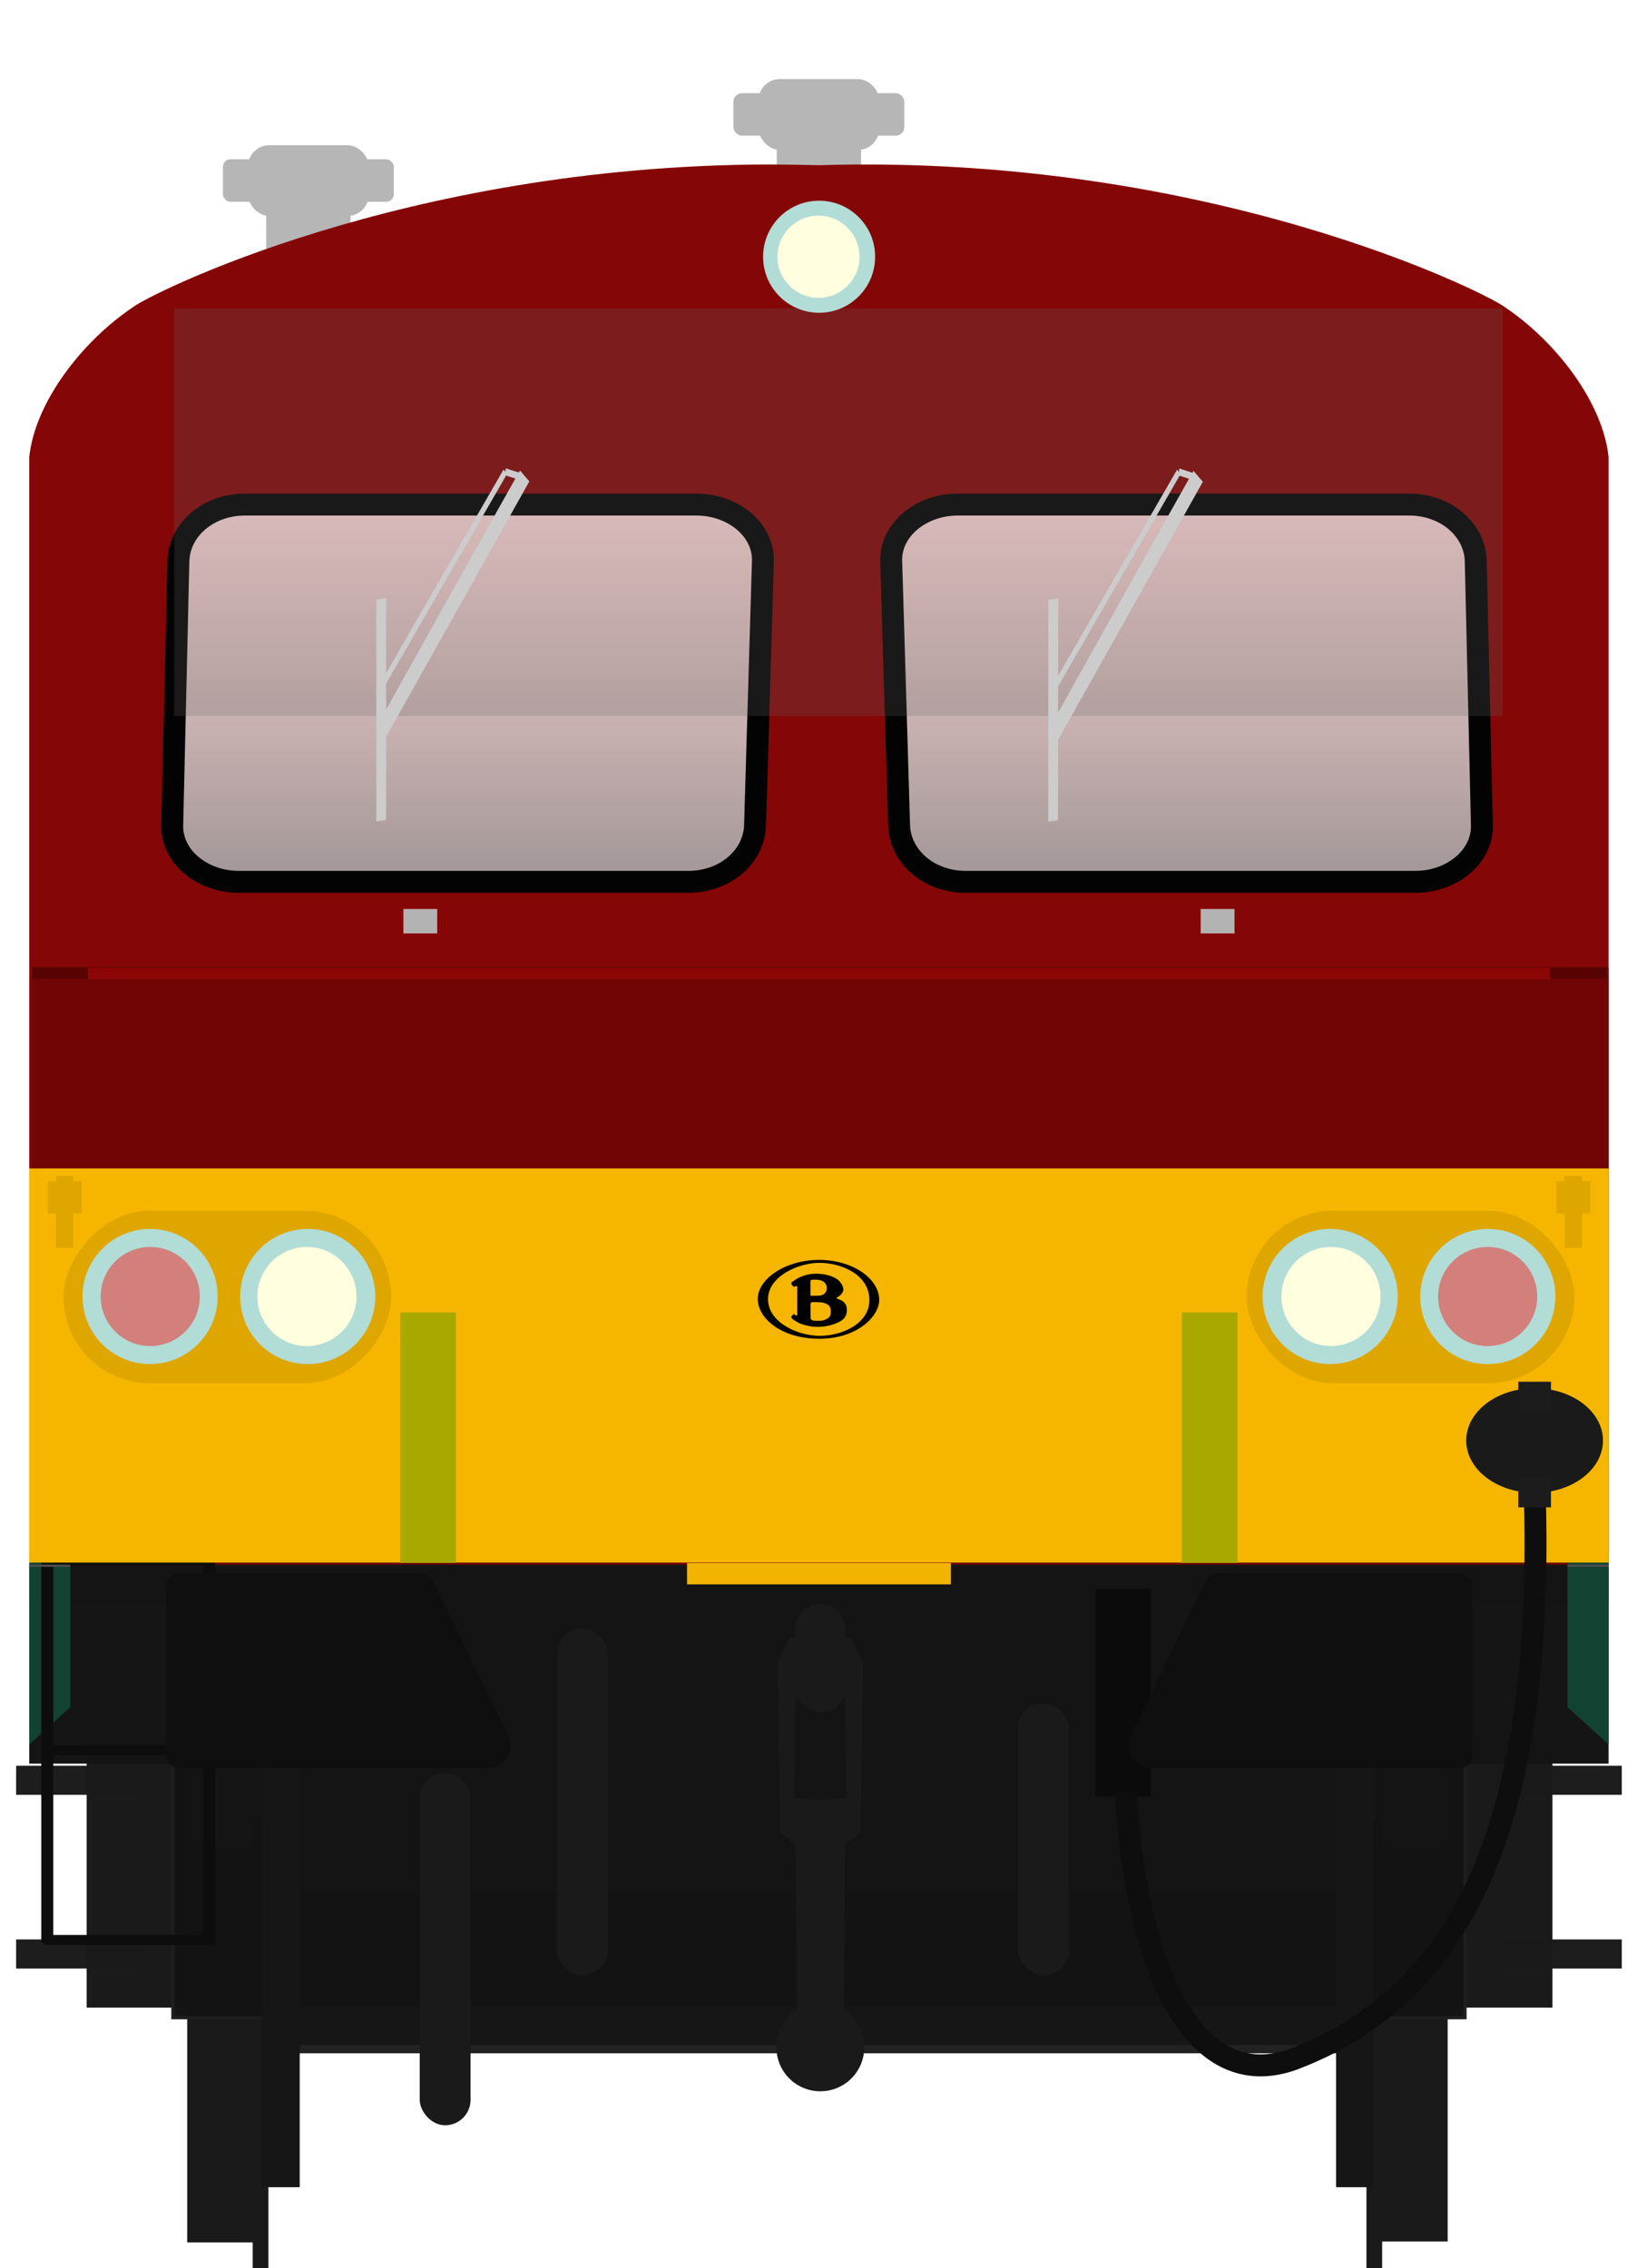 <?xml version="1.0" encoding="utf-8" standalone="no"?>
<!DOCTYPE svg PUBLIC "-//W3C//DTD SVG 1.1//EN" "http://www.w3.org/Graphics/SVG/1.1/DTD/svg11.dtd">
<svg version="1.1" width="287" height="400" xmlns="http://www.w3.org/2000/svg" xmlns:xlink="http://www.w3.org/1999/xlink">
<defs>
<linearGradient id="linearGradient4798" x1="61.277" x2="169.78" y1="317.29" y2="316.65" gradientUnits="userSpaceOnUse"><stop stop-color="#ffd5d5" offset="0"/><stop stop-color="#808080" offset="1"/></linearGradient>
<linearGradient id="linearGradient1300" x1="98.522" x2="98.522" y1="138.63" y2="163.25" gradientTransform="matrix(1.197,0,0,1.017,-18.904,-5.531)" gradientUnits="userSpaceOnUse" xlink:href="#linearGradient4798"/>
<linearGradient id="linearGradient1300-9" x1="98.522" x2="98.522" y1="138.63" y2="163.25" gradientTransform="matrix(-1.197,0,0,1.017,251.26,-5.531)" gradientUnits="userSpaceOnUse" xlink:href="#linearGradient4798"/>
<filter id="filter1899" x="-.131" y="-.755" width="1.262" height="2.511" color-interpolation-filters="sRGB"><feGaussianBlur stdDeviation="14.164"/></filter>
</defs>
<g transform="matrix(3.655 0 0 3.655 -278.74 -406.89)">
<g transform="translate(.431)" fill="#1d1d1d">
<rect x="76.61" y="196.52" width="5.987" height="1.403"/>
<rect x="76.61" y="204.9" width="5.987" height="1.403"/>
<g transform="translate(71.505)">
<rect x="76.61" y="196.52" width="5.987" height="1.403"/>
<rect x="76.61" y="204.9" width="5.987" height="1.403"/>
</g>
</g>
<g fill-opacity=".996">
<g fill="#b6b6b6">
<rect x="88.232" y="118.33" width="5.828" height="3.414" ry="1.024"/>
<rect x="111.66" y="115.82" width="8.247" height="2.049" ry=".41"/>
<rect x="112.87" y="115.14" width="5.828" height="3.414" ry="1.024"/>
<rect x="89.111" y="120.38" width="4.069" height="4.992" ry="0"/>
<rect x="113.75" y="116.78" width="4.069" height="4.992" ry="0"/>
<rect x="87.022" y="119.01" width="8.247" height="2.049" ry=".363"/>
</g>
<rect x="88.841" y="202.57" width="53.892" height="7.825" fill="#222"/>
<g transform="matrix(1.026,0,0,1.432,-3.886,-95.382)" fill="#1a1a1a">
<rect x="82.194" y="202.77" width="4.944" height="9.221"/>
<rect x="146.2" y="202.77" width="4.944" height="9.221"/>
</g>
</g>
<g transform="matrix(.271 0 0 .281 66.343 31.877)" fill="#1a1a1a">
<g transform="matrix(1,0,0,1.694,-1.67,-458.94)">
<rect x="71.611" y="624.95" width="13.436" height="40.166" stroke-width="1.066"/>
<rect x="83.278" y="622.16" width="2.796" height="45.745" stroke-width="1.619"/>
</g>
<rect transform="scale(-1,1)" x="-294.42" y="599.58" width="13.436" height="68.031" stroke-width="1.387"/>
<rect transform="scale(-1,1)" x="-282.75" y="594.85" width="2.796" height="77.48" stroke-width="2.107"/>
</g>
<rect x="84.605" y="188.56" width="62.364" height="20.117" fill="#141414" fill-opacity=".996" stroke="#1f1f1f" stroke-linecap="round" stroke-width=".152"/>
<g transform="matrix(.959 0 0 .826 4.702 37.018)" fill="#161616">
<rect x="89.137" y="207.14" width="53.295" height="2.268"/>
<rect x="87.814" y="191.64" width="1.89" height="26.08"/>
<rect x="141.86" y="191.64" width="1.89" height="26.08"/>
</g>
<path d="m113.28 119.26c-17.56 0.057-29.893 6.293-30.632 6.907-2.472 1.669-4.709 4.61-4.973 7.214h-5.16e-4v55.326h76.222v-55.326h-5.2e-4c-0.265-2.603-2.501-5.545-4.973-7.214-0.774-0.642-14.255-7.446-33.137-6.872 0 0-1.682-0.037-2.505-0.035z" fill="#850606"/>
<rect x="77.824" y="157.99" width="76.072" height="28.83" fill="#6f0505" style="paint-order:stroke fill markers"/>
<rect x="77.674" y="186.82" width="76.222" height="9.598" fill="#151515" fill-opacity=".996"/>
<path d="m77.674 186.29h1.984v7.407l-1.984 1.795z" fill="#114232"/>
<rect x="129.13" y="187.98" width="2.673" height="10.023" ry="0" fill="#0b0b0b"/>
<g transform="matrix(1.185 0 0 .998 -14.498 .062)" fill="none" stroke="#0d0d0d" stroke-width=".487">
<path d="m78.516 186.94v18.335h6.595v-18.335z" stroke-linejoin="round"/>
<path d="m78.506 196.1h6.614"/>
</g>
<g transform="matrix(.265 0 0 .265 72.343 40.393)" fill="#1a1a1a">
<rect x="116.25" y="564.15" width="9.25" height="63.139" ry="4.625"/>
<rect x="200.18" y="577.79" width="9.25" height="49.502" ry="4.625"/>
<g fill="#1a1a1a">
<rect x="91.236" y="590.47" width="9.25" height="64.149" ry="4.625"/>
<path d="m164.16 565.94v2e-3h-5.492l-2.273 4.293 0.504 31.062 2.779 2.273 0.25 30.095a8 8 0 0 0-3.736 6.764 8 8 0 0 0 8 8 8 8 0 0 0 8-8 8 8 0 0 0-3.736-6.758l0.25-30.103 2.777-2.273 0.506-31.062-2.273-4.293h-5.555zm0.049 10.61 4.496 0.25 0.252 18.182-4.776 0.504-4.758-0.502 0.254-18.182 4.531-0.252z"/>
<rect x="159.56" y="559.68" width="9.25" height="19.751" ry="4.625"/>
</g>
</g>
<path d="m153.9 186.29h-1.984v7.407l1.984 1.795z" fill="#114232"/>
<g transform="matrix(1.026,0,0,1.062,-4.67,-13.626)" fill="#090909">
<g transform="translate(1.735,-6.35)">
<path d="m85.723 195.47h11.109c0.385 0 0.574 0.151 0.685 0.343l3.205 6.403c0.838 1.245 0.367 2.053-0.682 2.122h-14.385c-0.677 0-0.686-0.458-0.686-0.709v-7.358c0-0.298 0.046-0.801 0.754-0.801z" fill="#0f0f0f"/>
</g>
<g transform="matrix(-1,0,0,1,233.12,-6.35)">
<path d="m85.723 195.47h11.109c0.385 0 0.574 0.151 0.685 0.343l3.205 6.403c0.838 1.245 0.367 2.053-0.682 2.122h-14.385c-0.677 0-0.686-0.458-0.686-0.709v-7.358c0-0.298 0.046-0.801 0.754-0.801z" fill="#0f0f0f"/>
</g>
</g>
<circle cx="150.32" cy="181.58" r="3.344" fill="#1d1d1d"/>
<g fill="none" stroke="#4e4e4e" stroke-width=".106">
<path d="m77.674 186.87h1.984"/>
<path d="m151.92 186.87h1.98"/>
</g>
<rect x="77.676" y="167.7" width="76.222" height="19.018" ry="0" fill="#f6b600" stroke-width="1.493" style="paint-order:stroke fill markers"/>
<g transform="translate(.03)">
<g transform="matrix(.265 0 0 .265 81.804 108.11)">
<g transform="translate(4.186,-30.2)">
<rect x="201.83" y="262.77" width="59.691" height="31.396" ry="15.698" fill="#e0a600" style="paint-order:stroke fill markers"/>
<g transform="matrix(-.896 0 0 .896 325.29 -163.34)">
<circle cx="88.768" cy="493" r="13.732" fill="#b2dcd6"/>
<circle cx="120.81" cy="493" r="13.732" fill="#b2dcd6"/>
<circle cx="120.65" cy="493" r="10.07" fill="#ffffe0"/>
<circle cx="88.8" cy="493" r="10.07" fill="#f00" fill-opacity=".422"/>
</g>
</g>
</g>
<g transform="matrix(-.265 0 0 .265 149.71 108.11)">
<g transform="translate(4.186,-30.2)">
<rect x="201.83" y="262.77" width="59.691" height="31.396" ry="15.698" fill="#e0a600" style="paint-order:stroke fill markers"/>
<g transform="matrix(-.896 0 0 .896 325.29 -163.34)">
<circle cx="88.768" cy="493" r="13.732" fill="#b2dcd6"/>
<circle cx="120.81" cy="493" r="13.732" fill="#b2dcd6"/>
<circle cx="120.65" cy="493" r="10.07" fill="#ffffe0"/>
<circle cx="88.8" cy="493" r="10.07" fill="#f00" fill-opacity=".422"/>
</g>
</g>
</g>
</g>
<g stroke="#030303" stroke-linecap="round" stroke-width="1.058">
<path d="m88.087 135.67h21.78c1.781 0 3.26 1.218 3.215 2.73l-0.379 12.742c-0.045 1.512-1.434 2.73-3.215 2.73h-21.698c-1.781 0-3.25-1.218-3.215-2.73l0.297-12.742c0.035-1.512 1.434-2.73 3.215-2.73z" fill="url(#linearGradient1300)" style="paint-order:stroke fill markers"/>
<path d="m144.27 135.67h-21.78c-1.781 0-3.26 1.218-3.215 2.73l0.379 12.742c0.045 1.512 1.434 2.73 3.215 2.73h21.698c1.781 0 3.25-1.218 3.215-2.73l-0.297-12.742c-0.035-1.512-1.434-2.73-3.215-2.73z" fill="url(#linearGradient1300-9)" style="paint-order:stroke fill markers"/>
</g>
<rect x="77.824" y="157.99" width="75.968" height=".559" fill="#590404" style="paint-order:stroke fill markers"/>
<g transform="translate(5.657,2.661)">
<g transform="translate(-.865)" fill="#b3b3b3">
<rect transform="scale(-1)" x="-92.571" y="-153.7" width="1.632" height="1.179"/>
<rect transform="scale(-1)" x="-131.05" y="-153.7" width="1.632" height="1.179"/>
</g>
<rect x="74.845" y="155.36" width="70.569" height=".556" fill="#8d0606" style="paint-order:stroke fill markers"/>
</g>
<rect transform="matrix(.247 0 0 .437 80.534 74.763)" x="16.726" y="117.71" width="259.59" height="45.006" fill="#676767" fill-opacity=".232" filter="url(#filter1899)"/>
<g transform="matrix(.034 0 0 .035 113.25 172.13)" stroke-width=".626">
<path transform="matrix(1.596 0 0 1.598 -12.34 -.74)" d="m54.621 0.178c-30.187 0-54.547 16.514-54.547 33.638 2.19e-4 16.434 20.349 34.26 54.547 34.36 33.095 0.2 53.449-18.827 53.449-33.559-0.1-18.326-23.563-34.439-53.449-34.439zm0.199 2.502c17.952 0 44.528 9.214 44.518 32.248 0 20.329-24.459 30.744-44.115 30.744-19.657 0-46.043-11.517-46.043-31.746 0.11-19.739 27.288-31.246 45.64-31.246z"/>
<path transform="matrix(1.596 0 0 1.598 -12.34 -.74)" d="m51.803 12.084c-11.924 0-19.447 5.919-20.75 6.82-1.404 0.902-1.405 1.391-0.803 2.393 0.501 0.911 0.502 1.012 1.395 1.713 0.902 0.701 1.805-1e-3 2.607-0.301 0.913-0.31 0.912 0.691 0.912 0.691v23.844c0 1.202-1.103 1.002-1.103 1.002s-0.602-0.601-1.204-1.002c-0.501-0.4-0.801-0.299-1.302 0.102l-1.305 1.3c-0.802 0.892-0.302 1.292 0.1 1.903 0.401 0.591 2.107 1.802 5.617 3.695 3.51 1.903 11.031 3.707 17.349 3.707 6.319 0 12.346-1.303 17.25-3.406 4.814-2.103 8.725-4.516 8.725-11.416 0-7.02-6.117-8.623-8.123-9.324-1.916-0.691-1.114-0.992-0.111-1.493 1.013-0.49 5.014-3.102 5.125-6.507 0-3.305-3.008-7.111-4.713-8.412-1.705-1.202-7.732-5.309-19.666-5.309zm-1.543 5.129c1.636-0.03 3.047 0.088 3.047 0.088s8.132 0.401 8.132 7.111c0 6.61-7.019 6.609-7.019 6.609s-5.316 0.1-6.318 0.1c-1.414 0-1.204-0.801-1.204-0.801v-11.617s-0.109-1.202 1.696-1.402c0.551-0.053 1.12-0.078 1.666-0.088zm1.465 19.375c0.46 5e-3 0.956 0.016 1.482 0.041 7.622 0.1 11.834 2.404 11.834 7.512 0 5.207-1.396 5.708-4.404 7.31-3.109 1.602-6.118 1.201-9.828 1.201-3.811 0-3.811-2.402-3.811-2.402v-12.018s-0.099-1.503 1.596-1.603c0.677 0 1.749-0.055 3.131-0.041z"/>
</g>
<g transform="translate(.173)" fill="#a8a800">
<rect x="95.408" y="174.65" width="2.685" height="12.083" style="paint-order:stroke fill markers"/>
<rect x="133.13" y="174.65" width="2.685" height="12.083" style="paint-order:stroke fill markers"/>
</g>
<rect x="109.42" y="186.74" width="12.737" height="1.028" fill="#f3b400" style="paint-order:stroke fill markers"/>
</g>
<path d="m270.77 264.7c1.524 61.198-15.213 88.121-42.732 98.487-17.252 6.152-27.567-15.472-29.446-47.027" fill="none" stroke="#0e0e0e" stroke-width="3.868"/>
<ellipse cx="270.7" cy="254.04" rx="12.062" ry="9.224" fill="#1a1a1a" stroke-width="4.314"/>
<rect x="269.23" y="262.08" width="2.952" height="2.331" fill="#090909" stroke="#1c1c1c" stroke-linecap="round" stroke-width="2.82"/>
<rect x="269.23" y="245.08" width="2.952" height="2.331" fill="#343434" stroke="#1c1c1c" stroke-linecap="round" stroke-width="2.82"/>
<g transform="matrix(3.034 0 0 3.034 22.287 11.335)" stroke-width=".237">
<circle cx="40.278" cy="11.187" r="3.257" fill="#b2dcd6"/>
<circle cx="40.24" cy="11.187" r="2.388" fill="#ffffe0"/>
</g>
<g transform="matrix(3.655 0 0 3.655 2.853 13.963)" fill="#e0a600">
<rect x="1.92" y="52.92" width=".839" height="3.469" style="paint-order:stroke fill markers"/>
<rect x="1.519" y="53.17" width="1.642" height="1.562" style="paint-order:stroke fill markers"/>
<rect x="74.733" y="52.92" width=".839" height="3.469" style="paint-order:stroke fill markers"/>
<rect x="74.332" y="53.17" width="1.642" height="1.562" style="paint-order:stroke fill markers"/>
</g>
<g transform="matrix(3.655 0 0 3.655 -278.74 -406.89)" fill="#ccc">
<g transform="translate(77.04,-77.838)">
<path d="m24.769 212.39-7.227 12.88 0.023-1.351s6.758-12.105 6.756-12.054z" stroke-width=".368"/>
<rect transform="matrix(0 -1 -.988 .157 0 0)" x="-231.56" y="-18.075" width="10.706" height=".48" stroke-width=".178"/>
<g transform="matrix(-.886 0 0 -1.266 45.456 269.24)" stroke="#ccc">
<path d="m24.658 45.274 6.962-8.446" stroke-width=".254px"/>
<path d="m24.658 45.274-0.787-0.178" stroke-width=".265px"/>
</g>
</g>
<g transform="matrix(-.886 0 0 -1.266 155 191.41)">
<path transform="translate(.202 1.587)" d="m23.145 43.31 8.156-10.171-0.026 1.067s-7.627 9.559-7.625 9.519z" stroke-width=".347"/>
<rect transform="matrix(-.001 1 .994 -.11 0 0)" x="35.464" y="31.457" width="8.454" height=".538" stroke-width=".168"/>
<path d="m24.658 45.274 6.962-8.446" stroke="#ccc" stroke-width=".254px"/>
<path d="m24.658 45.274-0.787-0.178" stroke="#ccc" stroke-width=".265px"/>
</g>
</g>
</svg>

